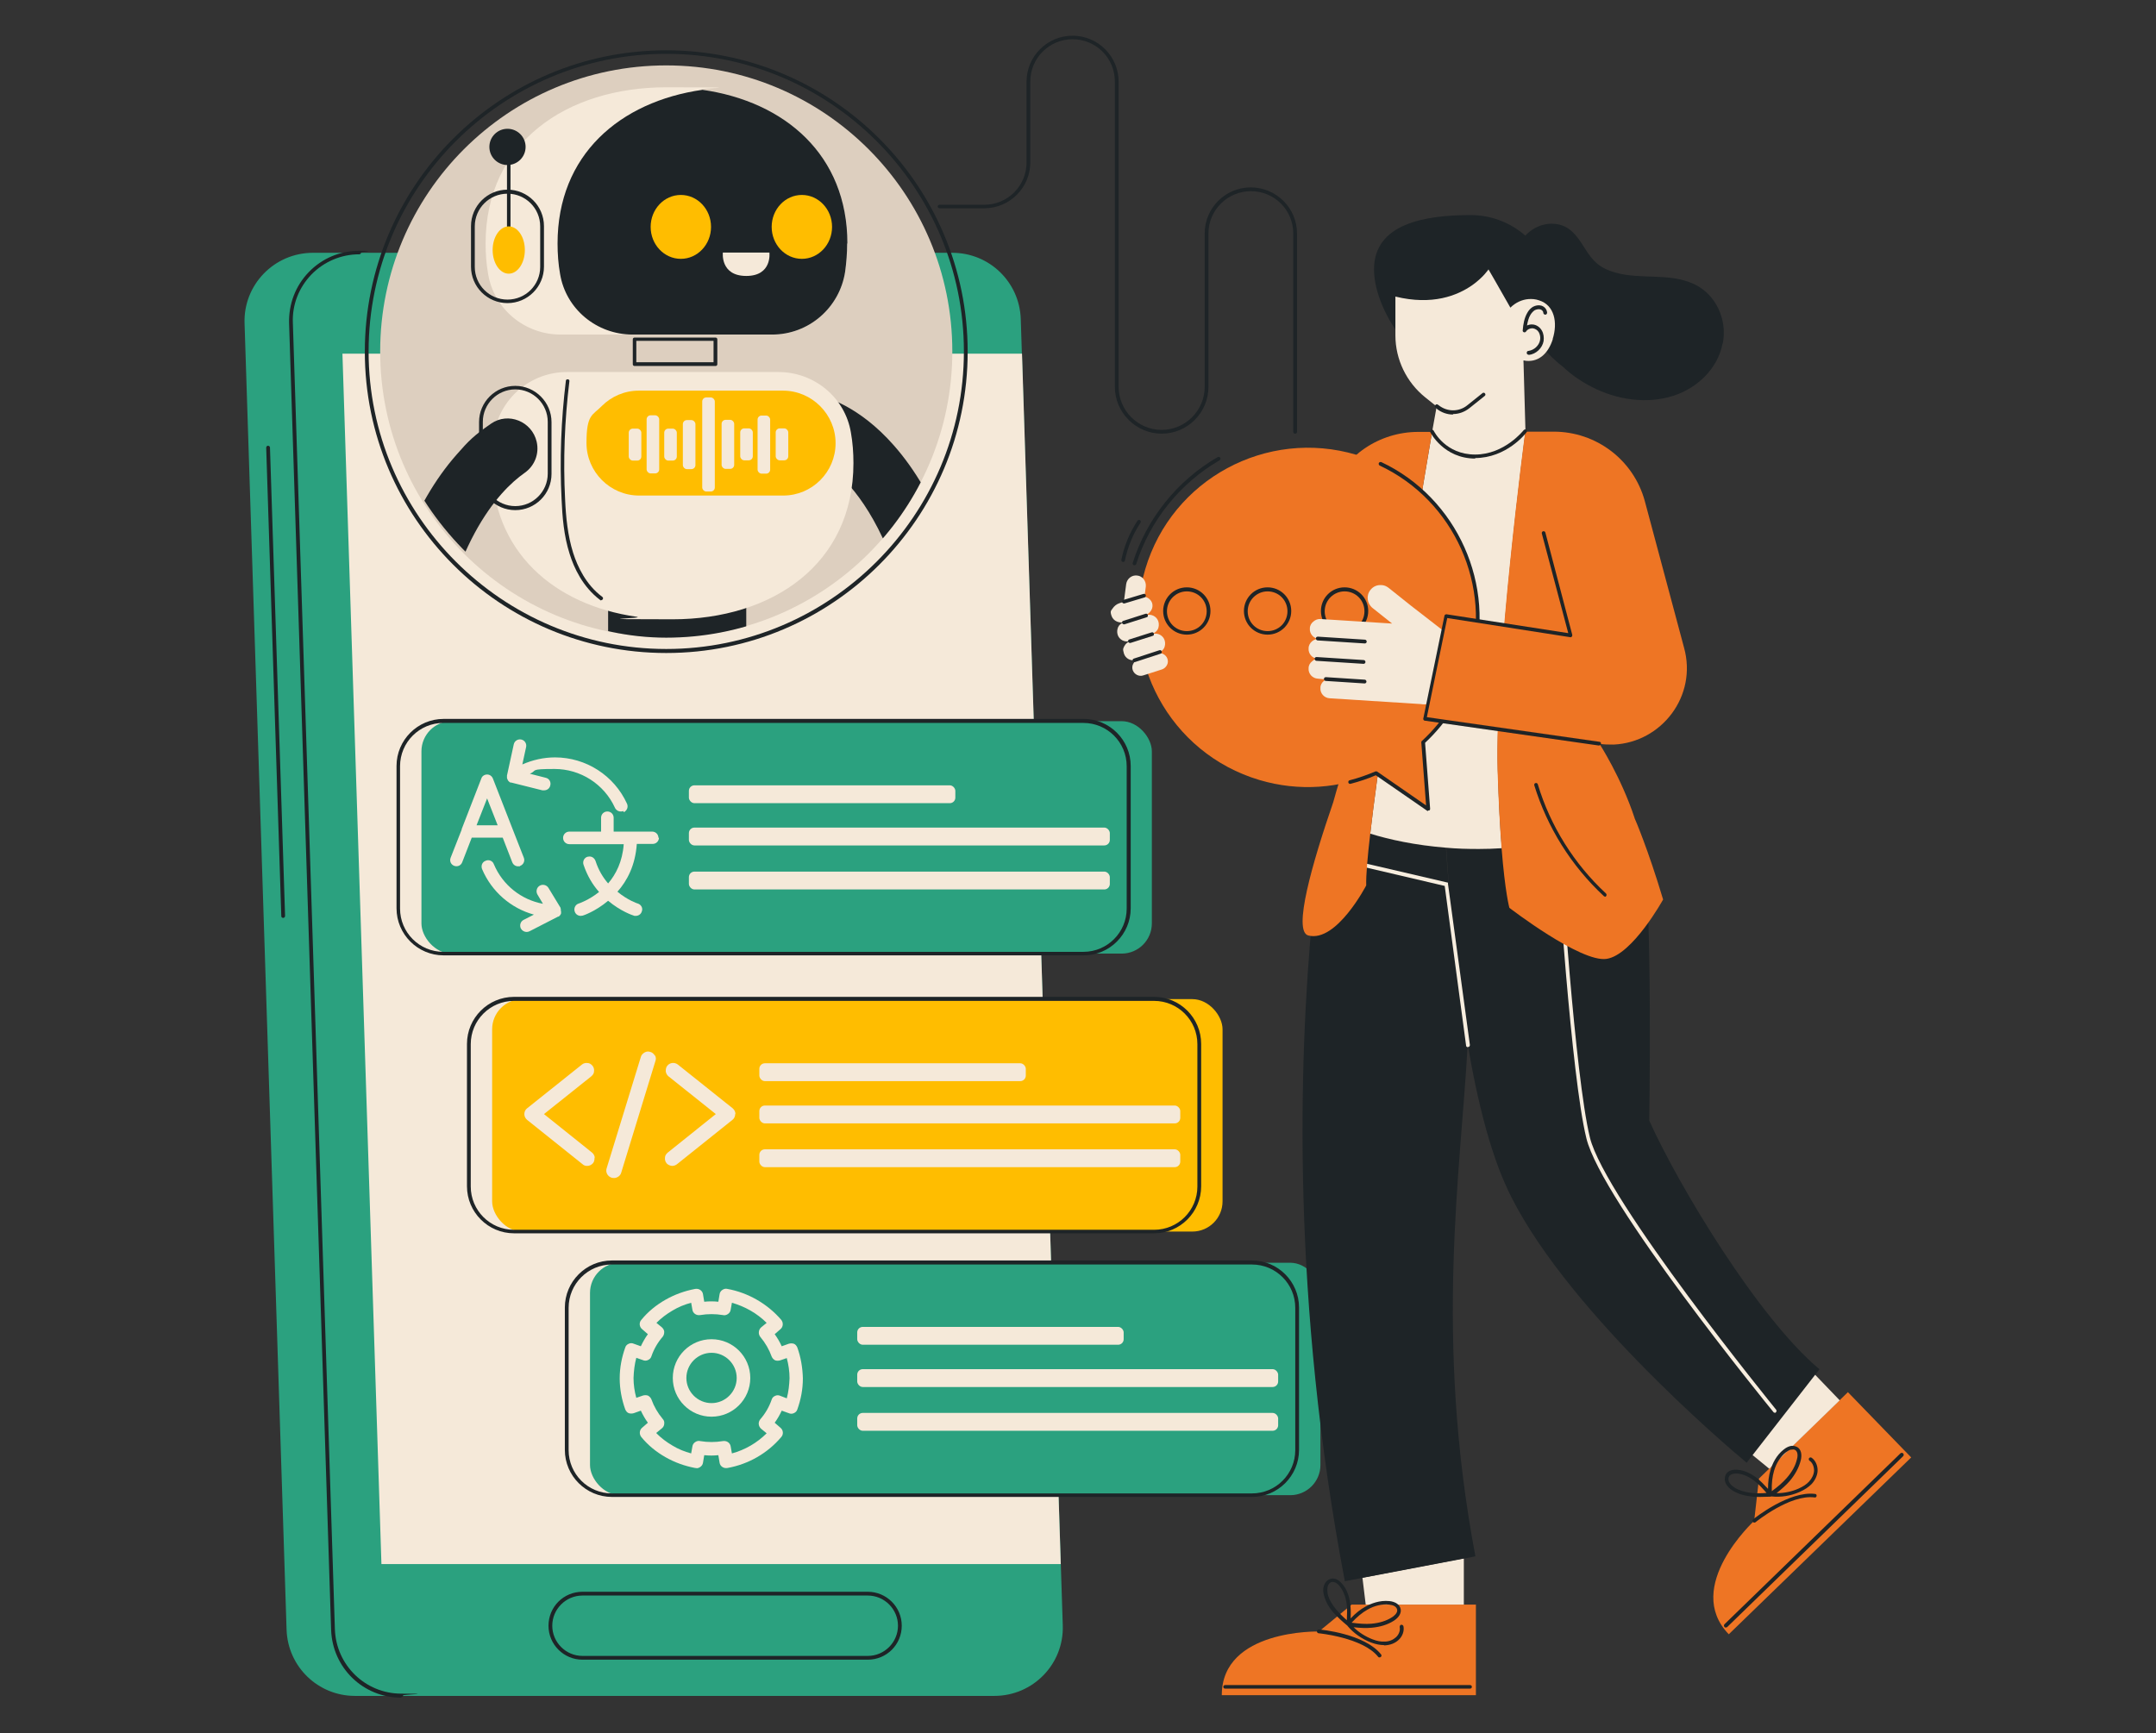 <?xml version="1.0" encoding="UTF-8"?>
<svg xmlns="http://www.w3.org/2000/svg" version="1.1" xmlns:xlink="http://www.w3.org/1999/xlink" viewBox="0 0 856.9 689">
  <rect x="0" y="0" width="856.9" height="689" fill="#333333" stroke="none"/>
  <defs>
    <style>
      .cls-1 {
        fill: #f5e9d9;
      }

      .cls-2 {
        fill: none;
      }

      .cls-3 {
        fill: #ffbd00;
      }

      .cls-4 {
        fill: #f8eedf;
      }

      .cls-5 {
        fill: #2ba17f;
      }

      .cls-6 {
        fill: #ee7524;
      }

      .cls-7 {
        fill: #1e2427;
      }

      .cls-8 {
        fill: #ddcfbf;
      }

      .cls-9 {
        clip-path: url(#clippath);
      }
    </style>
    <clipPath id="clippath">
      <path class="cls-2" d="M412.1,95.2v56.3h-34.2c-5.9,57.3-54.3,102-113.1,102s-113.7-50.9-113.7-113.7,50.9-113.7,113.7-113.7,87.3,28.5,104.7,69.2h42.6Z"/>
    </clipPath>
  </defs>
  <!-- Generator: Adobe Illustrator 28.7.1, SVG Export Plug-In . SVG Version: 1.2.0 Build 142)  -->
  <g>
    <g id="Layer_1">
      <g>
        <path class="cls-5" d="M395.2,674.2h-254.1c-14.7,0-26.7-11.6-27.2-26.3l-16.7-519.4c-.5-15.3,11.8-28,27.2-28h254.1c14.7,0,26.7,11.6,27.2,26.3l16.7,519.4c.5,15.3-11.8,28-27.2,28Z"/>
        <path class="cls-7" d="M159.5,674.9c-15.2,0-27.4-11.9-27.9-27l-16.7-519.4c-.2-7.6,2.5-14.8,7.8-20.3,5.3-5.5,12.4-8.5,20.1-8.5s.7.3.7.7-.3.7-.7.7c-7.2,0-14,2.9-19,8-5,5.2-7.7,12-7.4,19.2l16.7,519.4c.5,14.3,12.1,25.6,26.4,25.6s.7.3.7.7-.3.7-.7.7Z"/>
        <polygon class="cls-1" points="421.6 621.8 151.6 621.8 136.1 140.6 406.2 140.6 421.6 621.8"/>
        <path class="cls-7" d="M344.9,659.8h-113.4c-7.4,0-13.5-6-13.5-13.5s6-13.5,13.5-13.5h113.4c7.4,0,13.5,6,13.5,13.5s-6,13.5-13.5,13.5ZM231.5,634.3c-6.6,0-12,5.4-12,12s5.4,12,12,12h113.4c6.6,0,12-5.4,12-12s-5.4-12-12-12h-113.4Z"/>
        <path class="cls-7" d="M354.3,130.6h-155.2c-2.3,0-4.1-1.8-4.1-4.1s1.8-4.1,4.1-4.1h155.2c2.3,0,4.1,1.8,4.1,4.1s-1.8,4.1-4.1,4.1ZM199.2,123.9c-1.4,0-2.6,1.2-2.6,2.6s1.2,2.6,2.6,2.6h155.2c1.4,0,2.6-1.2,2.6-2.6s-1.2-2.6-2.6-2.6h-155.2Z"/>
        <path class="cls-7" d="M112.5,364.9c-.4,0-.7-.3-.7-.7l-6-186.2c0-.4.3-.8.7-.8.4,0,.8.3.8.7l6,186.2c0,.4-.3.8-.7.8h0Z"/>
        <rect class="cls-5" x="167.5" y="286.7" width="290.3" height="92.4" rx="12" ry="12"/>
        <g>
          <path class="cls-1" d="M261.9,333c0,1.4-1.1,2.5-2.5,2.5h-6.3c-.6,8.5-3.8,14.6-7.7,19,4.1,3.4,8,4.7,8.1,4.7,1.3.4,2.1,1.8,1.6,3.1-.3,1.1-1.3,1.8-2.4,1.8s-.5,0-.8-.1c-.4-.1-5.2-1.7-10.2-5.9-5.1,4.3-10,5.9-10.1,5.9-.3,0-.5.1-.8.1-1.1,0-2.1-.7-2.4-1.8-.4-1.3.3-2.7,1.6-3.1.3-.1,4.1-1.4,8.1-4.6-2.5-2.8-4.7-6.4-6.2-10.9-.4-1.3.3-2.7,1.6-3.1.3,0,.5-.1.8-.1,1.1,0,2,.7,2.4,1.8,1.2,3.7,3,6.6,5,8.9,3.1-3.6,5.7-8.7,6.2-15.6h-21.6c-1.4,0-2.5-1.1-2.5-2.5s1.1-2.5,2.5-2.5h12.6v-5.5c0-1.4,1.1-2.5,2.5-2.5s2.5,1.1,2.5,2.5v5.5h15.3c1.4,0,2.5,1.1,2.5,2.5Z"/>
          <path class="cls-1" d="M208.2,341l-4.5-11.5-7.8-20c-.4-1-1.3-1.6-2.3-1.6h0c-1,0-2,.6-2.3,1.6l-7.8,20.1c0,0,0,.2,0,.2l-4.4,11.2c-.5,1.3.1,2.7,1.4,3.2,1.3.5,2.7-.1,3.2-1.4l3.8-9.8h12.3l3.8,9.8c.4,1,1.3,1.6,2.3,1.6s.6,0,.9-.2c1.3-.5,1.9-2,1.4-3.2ZM189.4,328.1l4.2-10.7,4.2,10.7h-8.4Z"/>
          <path class="cls-1" d="M223,362.2c0,.2,0,.3,0,.5,0,0,0,0,0,.1,0,0,0,.1,0,.2,0,0,0,.1,0,.1,0,.2-.2.5-.4.7,0,0,0,0,0,.1-.2.2-.3.3-.6.5,0,0-.1,0-.2,0l-11.3,5.8c-.4.2-.8.3-1.2.3-.9,0-1.8-.5-2.3-1.4-.6-1.3-.1-2.8,1.1-3.4l4.1-2.1c-9.1-2.5-16.8-9.1-20.6-18.1-.5-1.3,0-2.8,1.4-3.3,1.3-.6,2.8,0,3.3,1.4,3.5,8.3,10.9,14.1,19.5,15.7l-2.2-3.7c-.7-1.2-.3-2.8.9-3.5,1.2-.7,2.8-.3,3.5.9l4.8,7.9h0c0,.1,0,.2,0,.2,0,.1.1.2.1.3,0,0,0,.1,0,.2,0,0,0,0,0,0,0,0,0,0,0,0,0,.2,0,.3,0,.5Z"/>
          <path class="cls-1" d="M247.8,322.4c-.3.2-.7.2-1.1.2-1,0-1.9-.6-2.3-1.5-4.3-9.4-13.7-15.4-24-15.4s-6.7.6-9.8,1.9l6.3,1.6c1.4.3,2.2,1.7,1.8,3.1-.3,1.2-1.3,1.9-2.5,1.9s-.4,0-.6,0l-12.4-3.1h0s0,0,0,0c0,0-.1,0-.2,0-.3,0-.5-.2-.7-.4,0,0,0,0-.1-.1,0,0,0,0-.1-.1-.1-.1-.2-.2-.3-.4,0,0,0,0,0-.1-.1-.2-.3-.5-.3-.8,0,0,0,0,0-.1,0,0,0-.1,0-.2,0,0,0-.2,0-.2s0-.1,0-.2c0,0,0,0,0,0,0,0,0-.1,0-.2,0,0,0,0,0,0l2.7-12.4c.3-1.4,1.7-2.2,3-1.9,1.4.3,2.2,1.7,1.9,3l-1.5,6.9c4.1-1.8,8.5-2.8,13-2.8,12.3,0,23.5,7.2,28.6,18.4.6,1.3,0,2.8-1.3,3.4Z"/>
        </g>
        <g>
          <rect class="cls-1" x="273.8" y="312.2" width="105.9" height="7.1" rx="2.2" ry="2.2"/>
          <rect class="cls-1" x="273.8" y="329" width="167.3" height="7.1" rx="2.2" ry="2.2"/>
          <rect class="cls-1" x="273.8" y="346.5" width="167.3" height="7.1" rx="2.2" ry="2.2"/>
        </g>
        <path class="cls-7" d="M430.7,379.8h-254.4c-10.3,0-18.7-8.4-18.7-18.7v-56.6c0-10.3,8.4-18.7,18.7-18.7h254.4c10.3,0,18.7,8.4,18.7,18.7v56.6c0,10.3-8.4,18.7-18.7,18.7ZM176.2,287.4c-9.5,0-17.2,7.7-17.2,17.2v56.6c0,9.5,7.7,17.2,17.2,17.2h254.4c9.5,0,17.2-7.7,17.2-17.2v-56.6c0-9.5-7.7-17.2-17.2-17.2h-254.4Z"/>
        <g>
          <g>
            <rect class="cls-3" x="195.6" y="397.2" width="290.3" height="92.4" rx="12" ry="12"/>
            <g>
              <rect class="cls-1" x="301.8" y="422.7" width="105.9" height="7.1" rx="2.2" ry="2.2"/>
              <rect class="cls-1" x="301.8" y="439.5" width="167.3" height="7.1" rx="2.2" ry="2.2"/>
              <rect class="cls-1" x="301.8" y="456.9" width="167.3" height="7.1" rx="2.2" ry="2.2"/>
            </g>
            <g>
              <path class="cls-1" d="M236.3,460.2c0,.8-.1,1.6-.6,2.2-.6.7-1.4,1.1-2.3,1.1s-1.3-.2-1.9-.7l-22-17.6c-.7-.6-1.1-1.4-1.1-2.3s.4-1.8,1.1-2.3l21.8-17.4c.6-.5,1.4-.7,2.2-.6.8,0,1.5.5,2,1.1.5.6.7,1.4.6,2.2,0,.8-.5,1.5-1.1,2l-18.8,15,19.1,15.3c.6.5,1,1.2,1.1,2Z"/>
              <path class="cls-1" d="M292.2,442.9c0,.9-.4,1.8-1.1,2.3l-22,17.6c-.5.4-1.2.7-1.9.7s-1.8-.4-2.3-1.1c-.5-.6-.7-1.4-.6-2.2,0-.8.5-1.5,1.1-2l19.1-15.3-18.8-15c-.6-.5-1-1.2-1.1-2,0-.8.1-1.6.6-2.2,1-1.3,2.9-1.5,4.2-.5l21.8,17.4c.7.6,1.1,1.4,1.1,2.3Z"/>
              <path class="cls-1" d="M260.3,419.5c.4.7.5,1.5.2,2.3l-13.6,44.4c-.3,1.1-1.3,1.9-2.5,2.1-.1,0-.3,0-.4,0-.3,0-.6,0-.9-.1-1.6-.5-2.5-2.2-2-3.7l13.6-44.3c.2-.8.8-1.4,1.5-1.8.7-.4,1.5-.5,2.3-.2.8.2,1.4.8,1.8,1.5Z"/>
            </g>
          </g>
          <path class="cls-7" d="M458.7,490.3h-254.4c-10.3,0-18.7-8.4-18.7-18.7v-56.6c0-10.3,8.4-18.7,18.7-18.7h254.4c10.3,0,18.7,8.4,18.7,18.7v56.6c0,10.3-8.4,18.7-18.7,18.7ZM204.3,397.9c-9.5,0-17.2,7.7-17.2,17.2v56.6c0,9.5,7.7,17.2,17.2,17.2h254.4c9.5,0,17.2-7.7,17.2-17.2v-56.6c0-9.5-7.7-17.2-17.2-17.2h-254.4Z"/>
        </g>
        <rect class="cls-5" x="234.5" y="502" width="290.3" height="92.4" rx="12" ry="12"/>
        <g>
          <rect class="cls-1" x="340.7" y="527.5" width="105.9" height="7.1" rx="2.2" ry="2.2"/>
          <rect class="cls-1" x="340.7" y="544.3" width="167.3" height="7.1" rx="2.2" ry="2.2"/>
          <rect class="cls-1" x="340.7" y="561.7" width="167.3" height="7.1" rx="2.2" ry="2.2"/>
        </g>
        <g>
          <path class="cls-1" d="M276.8,583.6c-.2,0-.3,0-.5,0-4.2-.8-8.1-2.2-11.8-4.3-3.7-2.1-7-4.8-9.6-8-.9-1.1-.8-2.8.3-3.7l2.3-2c-1.1-1.5-2-3.1-2.8-4.8l-2.8,1c-.7.2-1.4.2-2,0s-1.1-.8-1.4-1.5c-1.4-3.9-2.2-8.1-2.2-12.3,0-4.3.8-8.4,2.2-12.3.2-.7.7-1.2,1.4-1.5.6-.3,1.4-.3,2,0l2.8,1c.8-1.7,1.7-3.3,2.8-4.8l-2.3-2c-1.1-.9-1.3-2.6-.3-3.7,2.6-3.2,5.9-5.9,9.6-8,3.7-2.1,7.6-3.5,11.8-4.3.7-.1,1.4,0,2,.4.6.4,1,1,1.1,1.7l.5,3c1.9-.2,3.7-.2,5.6,0l.5-3c.1-.7.5-1.3,1.1-1.7s1.3-.6,2-.4c8.3,1.5,16,6,21.4,12.3.9,1.1.8,2.8-.3,3.7l-2.3,2c1.1,1.5,2,3.1,2.8,4.8l2.8-1c.7-.2,1.4-.2,2,0s1.1.8,1.4,1.5c1.4,3.9,2.1,8.1,2.2,12.3h0c0,4.3-.8,8.4-2.2,12.3-.2.7-.7,1.2-1.4,1.5-.6.3-1.4.3-2,0l-2.8-1c-.8,1.7-1.7,3.3-2.8,4.8l2.3,2c1.1.9,1.3,2.6.3,3.7-5.4,6.4-13,10.8-21.4,12.3-.7.1-1.4,0-2-.4-.6-.4-1-1-1.1-1.7l-.5-3c-1.9.2-3.7.2-5.6,0l-.5,3c-.1.7-.5,1.3-1.1,1.7-.4.3-1,.5-1.5.5ZM260.9,569.8c1.9,1.9,4,3.5,6.4,4.9,2.3,1.4,4.8,2.4,7.4,3.1l.5-2.8c.1-.7.5-1.3,1.1-1.7.6-.4,1.3-.6,2-.4,3,.5,6,.5,9,0,.7-.1,1.4,0,2,.4.6.4,1,1,1.1,1.7l.5,2.8c5.2-1.4,10-4.2,13.8-8l-2.2-1.8c-1.1-1-1.3-2.6-.3-3.8,2-2.3,3.5-4.9,4.5-7.8.2-.7.7-1.2,1.4-1.5.6-.3,1.4-.3,2,0l2.6,1c.7-2.6,1-5.3,1.1-8,0-2.7-.4-5.4-1.1-8l-2.6.9c-.7.2-1.4.2-2,0-.6-.3-1.1-.8-1.4-1.5-1-2.8-2.5-5.4-4.5-7.8-.9-1.1-.8-2.8.3-3.8l2.2-1.8c-3.8-3.8-8.6-6.5-13.8-8l-.5,2.8c-.1.7-.5,1.3-1.1,1.7s-1.3.6-2,.4c-3-.5-6-.5-9,0-.7.1-1.4,0-2-.4s-1-1-1.1-1.7l-.5-2.8c-2.6.7-5.1,1.7-7.4,3.1-2.4,1.4-4.5,3-6.4,4.9l2.2,1.8c.5.5.9,1.1.9,1.8,0,.7-.2,1.4-.6,1.9-2,2.3-3.5,4.9-4.5,7.8-.2.7-.7,1.2-1.4,1.5-.6.3-1.4.3-2,0l-2.6-.9c-.7,2.6-1,5.3-1.1,8,0,2.7.4,5.4,1.1,7.9l2.6-.9c.7-.2,1.4-.2,2,0,.6.3,1.1.8,1.4,1.5,1,2.8,2.5,5.4,4.5,7.8.5.5.7,1.2.6,1.9,0,.7-.4,1.4-.9,1.8l-2.2,1.8Z"/>
          <path class="cls-1" d="M282.8,563.2c-8.5,0-15.4-6.9-15.4-15.4s6.9-15.4,15.4-15.4,15.4,6.9,15.4,15.4-6.9,15.4-15.4,15.4ZM282.8,537.8c-5.5,0-10,4.5-10,10s4.5,10,10,10,10-4.5,10-10-4.5-10-10-10Z"/>
        </g>
        <path class="cls-7" d="M497.6,595.1h-254.4c-10.3,0-18.7-8.4-18.7-18.7v-56.6c0-10.3,8.4-18.7,18.7-18.7h254.4c10.3,0,18.7,8.4,18.7,18.7v56.6c0,10.3-8.4,18.7-18.7,18.7ZM243.2,502.7c-9.5,0-17.2,7.7-17.2,17.2v56.6c0,9.5,7.7,17.2,17.2,17.2h254.4c9.5,0,17.2-7.7,17.2-17.2v-56.6c0-9.5-7.7-17.2-17.2-17.2h-254.4Z"/>
        <circle class="cls-8" cx="264.8" cy="139.7" r="113.7"/>
        <path class="cls-7" d="M264.8,259.6c-66.1,0-119.8-53.7-119.8-119.8s53.7-119.8,119.8-119.8,119.8,53.7,119.8,119.8-53.7,119.8-119.8,119.8ZM264.8,21.4c-65.2,0-118.3,53.1-118.3,118.3s53.1,118.3,118.3,118.3,118.3-53.1,118.3-118.3-53.1-118.3-118.3-118.3Z"/>
        <g class="cls-9">
          <path class="cls-7" d="M377.2,279.2c-5.8,0-10.9-4.3-11.7-10.3-10.2-78.1-43.8-88.1-44.2-88.2.2,0,.3,0,.3,0l5-23.1c1.4.3,14.6,3.5,28.6,19.4,17.3,19.6,28.6,49.5,33.8,88.8.8,6.5-3.7,12.4-10.2,13.2-.5,0-1,.1-1.5.1Z"/>
          <rect class="cls-7" x="241.7" y="232.1" width="54.9" height="40.3"/>
          <path class="cls-1" d="M336.7,96.8c0,3.8-.3,7.5-.8,11.2-2.2,14.4-14.5,25-29,25h-84.1c-14.2,0-26.5-10.1-28.8-24.1-.7-3.9-1-8-1-12.1,0-40.2,32.2-62.1,71.9-62.1s9.7.3,14.3,1c32.8,4.7,57.6,25.9,57.6,61.1Z"/>
          <path class="cls-7" d="M336.7,96.8c0,3.8-.3,7.5-.8,11.2-2.2,14.4-14.5,25-29,25h-55.5c-14.2,0-26.5-10.1-28.8-24.1-.7-3.9-1-8-1-12.1,0-35.2,24.7-56.4,57.6-61.1,32.8,4.7,57.6,25.9,57.6,61.1Z"/>
          <path class="cls-7" d="M201.7,120.5c-8,0-14.5-6.5-14.5-14.5v-16.1c0-8,6.5-14.5,14.5-14.5s14.5,6.5,14.5,14.5v16.1c0,8-6.5,14.5-14.5,14.5ZM201.7,77c-7.2,0-13,5.8-13,13v16.1c0,7.2,5.8,13,13,13s13-5.8,13-13v-16.1c0-7.2-5.8-13-13-13Z"/>
          <ellipse class="cls-3" cx="270.6" cy="90.2" rx="12" ry="12.7"/>
          <ellipse class="cls-3" cx="318.7" cy="90.2" rx="12" ry="12.7"/>
          <path class="cls-7" d="M284.4,145.5h-32.2c-.4,0-.7-.3-.7-.7v-9.9c0-.4.3-.7.7-.7h32.2c.4,0,.7.3.7.7v9.9c0,.4-.3.7-.7.7ZM252.9,144h30.7v-8.5h-30.7v8.5Z"/>
          <path class="cls-1" d="M195.5,184.1c0-3.8.3-7.5.8-11.2,2.2-14.4,14.5-25,29-25h84.1c14.2,0,26.5,10.1,28.8,24.1.7,3.9,1,8,1,12.1,0,40.2-32.2,62.1-71.9,62.1s-9.7-.3-14.3-1c-32.8-4.7-57.6-25.9-57.6-61.1Z"/>
          <path class="cls-3" d="M332.1,176.2c0,5.7-2.3,10.9-6.1,14.7-3.8,3.8-9,6.1-14.7,6.1h-57.3c-11.5,0-20.9-9.4-20.9-20.9s2.4-10.9,6.1-14.7c3.8-3.8,9-6.1,14.7-6.1h57.3c11.5,0,20.9,9.4,20.9,20.9Z"/>
          <path class="cls-7" d="M239,238.7c-.2,0-.3,0-.5-.2-6.9-5.2-10.4-12.8-12.1-18.3-2.3-7.2-2.9-14.7-3.2-21.7-.8-15.7-.2-31.5,1.7-47.1,0-.4.4-.7.8-.6.4,0,.7.4.6.8-1.9,15.5-2.5,31.3-1.7,46.9.3,6.9,1,14.3,3.2,21.3,1.7,5.3,5,12.6,11.6,17.5.3.2.4.7.1,1-.1.2-.4.3-.6.3Z"/>
          <path class="cls-7" d="M204.8,202.8c-8,0-14.4-6.5-14.4-14.4v-20.6c0-8,6.5-14.4,14.4-14.4s14.4,6.5,14.4,14.4v20.6c0,8-6.5,14.4-14.4,14.4ZM204.8,154.8c-7.1,0-12.9,5.8-12.9,12.9v20.6c0,7.1,5.8,12.9,12.9,12.9s12.9-5.8,12.9-12.9v-20.6c0-7.1-5.8-12.9-12.9-12.9Z"/>
          <path class="cls-1" d="M297.2,100.4h-9.9s-1.1,9.3,9.3,9.3,9.2-9.3,9.2-9.3h-8.7Z"/>
          <path class="cls-7" d="M159.4,282.9c5.8,0,10.9-4.3,11.7-10.3,7.4-56.4,27-77.3,37.4-84.6,4-2.8,5.9-7.6,4.8-12.4h0c-1.9-8.1-11.3-11.9-18.1-7.2s-8.9,6.8-13.7,12.3c-17.2,19.5-28.6,49.3-33.7,88.5-.8,5.9,2.8,11.7,8.5,13.3,1.1.3,2.1.4,3.2.4Z"/>
          <path class="cls-7" d="M202.2,100.9c-.4,0-.7-.3-.7-.7v-42.2c0-.4.3-.7.7-.7s.7.3.7.7v42.2c0,.4-.3.7-.7.7Z"/>
          <ellipse class="cls-3" cx="202.2" cy="99.4" rx="6.4" ry="9.4"/>
          <circle class="cls-7" cx="201.7" cy="58.4" r="7.2"/>
          <g>
            <rect class="cls-1" x="279.1" y="158" width="5" height="37.4" rx="1.6" ry="1.6"/>
            <rect class="cls-1" x="271.4" y="167" width="5" height="19.5" rx="1.6" ry="1.6"/>
            <rect class="cls-1" x="257" y="165.1" width="5" height="23.1" rx="1.6" ry="1.6"/>
            <rect class="cls-1" x="264" y="170.4" width="5" height="12.7" rx="1.6" ry="1.6"/>
            <rect class="cls-1" x="249.9" y="170.4" width="5" height="12.7" rx="1.6" ry="1.6"/>
            <rect class="cls-1" x="286.7" y="167" width="5" height="19.5" rx="1.6" ry="1.6" transform="translate(578.5 353.4) rotate(180)"/>
            <rect class="cls-1" x="301.1" y="165.1" width="5" height="23.1" rx="1.6" ry="1.6" transform="translate(607.2 353.4) rotate(180)"/>
            <rect class="cls-1" x="294.1" y="170.4" width="5" height="12.7" rx="1.6" ry="1.6" transform="translate(593.3 353.4) rotate(180)"/>
            <rect class="cls-1" x="308.2" y="170.4" width="5" height="12.7" rx="1.6" ry="1.6" transform="translate(621.5 353.4) rotate(-180)"/>
          </g>
        </g>
        <path class="cls-6" d="M734.5,553.4l-35.4,34.4-1.9,16.8s-28.4,26.2-10.1,45.1l72.5-70.3-25.1-25.9Z"/>
        <polygon class="cls-1" points="718.5 543.5 694.9 577.1 703.2 583.9 731.2 556.7 718.5 543.5"/>
        <path class="cls-7" d="M685.9,647c-.2,0-.4,0-.5-.2-.3-.3-.3-.8,0-1.1l69.9-67.9c.3-.3.8-.3,1.1,0,.3.3.3.8,0,1.1l-69.9,67.9c-.1.1-.3.2-.5.2Z"/>
        <path class="cls-7" d="M697.3,605.3c-.2,0-.4,0-.6-.3-.3-.3-.2-.8.1-1,.6-.5,14.3-11.4,24.6-10.1.4,0,.7.4.6.8,0,.4-.4.7-.8.6-9.7-1.3-23.3,9.7-23.4,9.8-.1.1-.3.2-.5.2Z"/>
        <path class="cls-7" d="M699.5,595.1c-1.2,0-2.3,0-3.5-.2-2.9-.3-5.4-1.1-7.3-2.3-1.3-.8-2.2-1.7-2.7-2.7-.7-1.3-.6-2.9.1-4,.8-1.2,2.5-1.8,4.5-1.6,2.6.2,5.2,1.4,7.7,3.3,1.6,1.3,3,2.8,4.4,4.3,0-2.8.3-5.3,1-7.5.7-2.4,2.2-5.8,5.3-8.2.9-.7,1.7-1.1,2.5-1.3,1.1-.3,2.2,0,3,.5,1.3.9,1.8,2.8,1.2,5.2-.7,2.8-2.2,5.6-4.4,8.2-1.4,1.6-3.1,3.1-5.2,4.8,3,0,6-.6,8.7-1.8,1.8-.8,3.2-1.7,4.2-2.8,1.2-1.3,1.9-2.8,2-4.3,0-1.6-.6-3.2-1.8-4-.3-.2-.4-.7-.2-1,.2-.3.7-.4,1-.2,1.6,1.1,2.5,3.2,2.4,5.3-.1,1.8-1,3.7-2.4,5.2-1.2,1.2-2.7,2.2-4.7,3.1-3.6,1.6-7.5,2.2-11.3,1.8-.1,0-.2.1-.4.1-1.3,0-2.7.1-4.1.1ZM689.9,585.8c-.8,0-2,.2-2.6,1-.4.6-.5,1.6,0,2.5.4.8,1.1,1.4,2.1,2.1,1.8,1.1,4.1,1.8,6.7,2.1,2,.2,4,.2,6,0-1.5-1.7-3-3.4-4.7-4.7-2.3-1.8-4.6-2.8-6.9-3-.1,0-.3,0-.5,0ZM712.4,576.3c-.2,0-.4,0-.6,0-.6.1-1.2.5-1.9,1-2.2,1.7-3.9,4.3-4.8,7.4-.7,2.4-1,5-.9,8.1,2.5-1.8,4.4-3.5,5.9-5.2,2.1-2.4,3.5-4.9,4.1-7.5.2-.6.6-2.7-.6-3.6-.3-.2-.7-.3-1.1-.3Z"/>
        <path class="cls-6" d="M586.5,637.9h-49.3l-13,10.7s-38.6-1-38.6,25.3h101v-36.1Z"/>
        <polygon class="cls-1" points="581.8 619.5 541.5 627.2 542.8 637.9 581.8 637.9 581.8 619.5"/>
        <path class="cls-7" d="M584.3,671.3h-97.4c-.4,0-.7-.3-.7-.7s.3-.7.7-.7h97.4c.4,0,.7.3.7.7s-.3.7-.7.7Z"/>
        <path class="cls-7" d="M548.3,658.9c-.2,0-.4,0-.6-.3-6.1-7.6-23.5-9.3-23.6-9.3-.4,0-.7-.4-.7-.8s.4-.7.8-.7c.7,0,18.2,1.7,24.7,9.9.3.3.2.8-.1,1-.1.1-.3.2-.5.2Z"/>
        <path class="cls-7" d="M550.1,654c-1.6,0-3.2-.3-5.1-1-3.7-1.4-7-3.7-9.5-6.7,0,0,0-.1-.1-.2h-.1c0,.1.1,0,.1,0,0,0,0,0,0,0h-.1c-1.8-1.5-3.7-3.2-5.4-5.1-1.9-2.2-3.1-4.5-3.7-6.8-.4-1.5-.4-2.7,0-3.8.4-1.5,1.6-2.5,2.9-2.8,1.4-.3,3,.4,4.3,2,1.7,1.9,2.8,4.6,3.2,7.7.3,2,.3,4.1.2,6.1,2-2.1,3.9-3.6,5.9-4.7,2.2-1.2,5.6-2.6,9.5-2.2,1.1.1,1.9.4,2.7.8,1,.6,1.6,1.4,1.8,2.4.3,1.6-.7,3.3-2.7,4.6-2.5,1.6-5.5,2.5-8.9,2.8-2.1.2-4.4.1-7.1-.2,2.1,2.1,4.7,3.7,7.5,4.8,1.8.7,3.4,1,4.9.9,1.7,0,3.3-.7,4.4-1.7,1.2-1.1,1.8-2.7,1.5-4.1,0-.4.2-.8.6-.9.4,0,.8.2.9.6.4,1.9-.4,4.1-2,5.5-1.4,1.3-3.3,2-5.4,2.1-.1,0-.3,0-.4,0ZM537.2,645.1c3,.4,5.6.6,7.9.4,3.2-.3,5.9-1.1,8.2-2.6.5-.3,2.3-1.6,2-3-.1-.5-.5-1.1-1.1-1.4-.5-.3-1.2-.5-2.1-.6-2.7-.3-5.8.4-8.6,2-2.1,1.2-4.2,2.9-6.3,5.2ZM529.7,628.9c-.1,0-.2,0-.3,0-.8.1-1.5.9-1.7,1.8-.2.8-.2,1.8,0,3,.5,2.1,1.7,4.1,3.4,6.2,1.3,1.5,2.7,2.9,4.2,4.2.1-2.2.2-4.5-.1-6.7-.4-2.8-1.4-5.2-2.9-7-.4-.5-1.4-1.5-2.6-1.5Z"/>
        <path class="cls-7" d="M723.1,544.4l-28.9,37.1c-7.6-6.3-74.6-63.2-95.7-110.2-7.9-17.5-13.3-42.6-17-67.7-3.7-24.7-5.6-49.4-6.7-66.6,4.1.3,8.4.5,13,.5,13,0,27.7-1.7,43.7-6.2,1.8-.5,3.7-1,5.6-1.6.9-.3,1.9-.6,2.8-.9,3.3-1.1,6.6-2.2,9.9-3.6,1.5,4.6,2.8,9.4,3.5,14.2,3.5,22.3,2.2,106.1,2.2,106.1,11.5,25.6,43.2,78.4,67.6,98.8Z"/>
        <path class="cls-7" d="M586.5,618.7l-52,9.9c-21.1-111.2-18.4-206.1-12.9-264.5h0c1.5-14.8,3.9-27.9,6.6-38.9,0,0,.4.2,1,.5,2.1,1,7.2,3.4,14.8,5.7,7.8,2.4,18.1,4.7,30.7,5.7,1,17.2,4.9,53.8,8.6,78.5-2.6,49.3-13.4,115.7,3.1,203.1Z"/>
        <path class="cls-4" d="M583.4,416.3c-.4,0-.7-.3-.7-.6l-8.5-63.5-33.3-7.8c-.4,0-.7-.5-.6-.9,0-.4.5-.7.9-.6l34.3,8v.5c0,0,8.7,64,8.7,64,0,.4-.2.8-.6.8,0,0,0,0-.1,0Z"/>
        <path class="cls-4" d="M705.4,561.6c-.2,0-.4,0-.6-.3-2.8-3.4-68.2-83.8-74.3-108.8-6.1-24.8-11.5-110.5-11.6-111.3,0-.4.3-.8.7-.8.4,0,.8.3.8.7,0,.9,5.5,86.4,11.5,111.1,6,24.6,73.3,107.3,74,108.2.3.3.2.8-.1,1.1-.1.1-.3.2-.5.2Z"/>
        <path class="cls-1" d="M595.3,306c.4,13.1.9,23.3,1.6,31.2-3.1.2-6.2.3-9.1.3-4.5,0-8.9-.1-13-.5-12.3-1-22.5-3.2-30.2-5.6,5.6-49.2,24.2-157.3,24.6-159.8h0s0,0,0,0h37.1s-12.1,92-11,134.4Z"/>
        <path class="cls-6" d="M635.7,295.7s8.6,13.2,14,29.6c0,0,5.3,12.2,11.3,32.3,0,0-12.2,22.1-22.5,23.6-10.3,1.5-38.6-20.3-38.6-20.3,0,0-1.7-6-3.1-23.7-.6-7.9-1.2-18.1-1.6-31.2-1.2-42.4,11-134.4,11-134.4h11.3c16.9,0,31.7,11.2,36.2,27.5l15.6,58.3c5.4,19.3-8.9,37.7-27.9,38.6-1.9,0-3.8,0-5.7-.3Z"/>
        <path class="cls-7" d="M637.9,356.4c-.2,0-.4,0-.5-.2-12.9-12-22.4-27.2-27.6-44-.1-.4.1-.8.5-.9.4-.1.8.1.9.5,5,16.6,14.4,31.6,27.1,43.4.3.3.3.8,0,1.1-.1.2-.3.2-.5.2Z"/>
        <path class="cls-6" d="M569.2,171.6h0c-.4,2.6-19,110.7-24.6,159.9-1.1,9.3-1.7,16.5-1.6,20.5,0,0-11.8,22.8-23,19.9-6.3-1.6,1.6-28.9,9.9-53,0,0,0,0,0,0,1.6-5.9,3.3-11.2,4.8-15.7,4.5-12.9,8.4-20.2,8.8-20.9,0,0,0,0,0,0l-2.7-20.6h-38.2l26.1-66.2c5.6-14.4,19.5-23.8,35-23.8h5.6Z"/>
        <path class="cls-7" d="M684.6,136.7c-1.9,9.9-10.1,17.6-19.4,20.6-10.7,3.5-22.6,1.6-32.4-3.4-4.1-2.1-8-4.7-11.4-7.9-3-2.3-5.7-4.9-8.2-7.8-3.4-4.1-6.2-8.7-8.3-13.6-2.3-5.4-3.9-11.3-3.8-17.2.1-5.2,1.8-10.4,5.6-14.2,3.6-3.6,8.9-5.2,13.8-3.7,4.7,1.5,7.2,5.8,9.7,9.7,1.3,2.1,2.8,4.1,4.7,5.7,2,1.6,4.4,2.7,6.9,3.4,10.2,3,21.5,0,31.4,4.6,8.9,4.1,13.4,14.3,11.5,23.7Z"/>
        <path class="cls-7" d="M617.6,118.5c0,18.3-14.8,33.1-33.1,33.1s-38.4-26.3-38.4-44.5,20.2-21.6,38.4-21.6,33.1,14.8,33.1,33.1Z"/>
        <path class="cls-1" d="M617.2,134.7c-1.9,6.1-6,9.7-11.7,8.6l.8,28.3-6.1,5.1c-9.7,8.2-24.4,5.7-31-5.1l1.8-10-4.5-3.6c-7.5-6-11.9-15.1-11.9-24.7v-15.4c14.7,3.6,24.6-.4,30.5-4.5,4.4-3.1,6.5-6.3,6.5-6.3l2.6,4.5,6.1,10.7h0c0,0,0,0,0,0,2-2,4.6-3.2,7.2-3.4,1.4-.1,2.8,0,4.2.5,6.1,1.9,7.5,8.8,5.4,15.4Z"/>
        <path class="cls-7" d="M577.5,164.8c-2.3,0-4.7-.8-6.6-2.4l-.3-.3c-.3-.3-.4-.7-.1-1.1.3-.3.7-.4,1-.1l.3.2c3.4,2.7,8.1,2.7,11.4,0l6-4.8c.3-.3.8-.2,1,.1.3.3.2.8-.1,1l-6,4.8c-2,1.6-4.3,2.4-6.6,2.4Z"/>
        <path class="cls-7" d="M607.5,141c-.4,0-.7-.3-.7-.7,0-.4.2-.8.7-.8,2.2-.3,4.2-2.1,4.6-4.3.2-1.1,0-2.2-.5-3.1-.5-.9-1.5-1.5-2.5-1.6-1,0-2,.4-2.5,1.2-.2.3-.5.5-.9.4-.3-.1-.6-.4-.5-.8.2-2.4.6-4.8,1.8-6.9.6-1.1,1.3-1.8,2.2-2.4,1.1-.6,2.3-.8,3.4-.5,1.3.4,2.2,1.5,2.3,2.8,0,.4-.3.8-.7.8-.4,0-.8-.3-.8-.7,0-.6-.5-1.2-1.2-1.4-.7-.2-1.5,0-2.2.3-.6.4-1.2,1-1.7,1.8-.8,1.3-1.1,2.8-1.4,4.3.7-.3,1.5-.5,2.3-.4,1.4.1,2.8,1,3.6,2.4.7,1.2.9,2.7.7,4.2-.5,2.8-3,5.2-5.9,5.5,0,0,0,0,0,0Z"/>
        <path class="cls-7" d="M586.4,182.3c-12.6,0-17.8-10.3-17.9-10.4-.2-.4,0-.8.3-1,.4-.2.8,0,1,.3.2.4,4.8,9.5,16.5,9.5s19.2-9.6,19.3-9.7c.3-.3.7-.4,1-.1.3.2.4.7.1,1-.3.4-7.9,10.2-20.5,10.2Z"/>
        <path class="cls-6" d="M565.5,295.1l2,26.6-20.8-14.4c-14.1,6.1-30.3,7.5-46.1,2.8-35.7-10.6-56-48.2-45.4-83.9,10.6-35.7,48.2-56,83.9-45.4,35.7,10.6,56,48.2,45.4,83.9-3.6,12.1-10.3,22.4-19,30.4Z"/>
        <path class="cls-7" d="M567.6,322.4c-.1,0-.3,0-.4-.1l-20.4-14.1c-3.2,1.4-6.6,2.5-10,3.4-.4.1-.8-.1-.9-.5-.1-.4.1-.8.5-.9,3.5-.9,6.9-2.1,10.2-3.5.2-.1.5,0,.7,0l19.5,13.5-1.9-25c0-.2,0-.5.2-.6,8.8-8.1,15.3-18.5,18.8-30.1,9.3-31.4-5.9-65.5-35.5-79.4-.4-.2-.5-.6-.4-1,.2-.4.6-.5,1-.4,30.2,14.2,45.8,49.1,36.3,81.1-3.5,11.7-10,22.2-18.9,30.5l2,26.2c0,.3-.1.6-.4.7-.1,0-.2,0-.4,0Z"/>
        <g>
          <path class="cls-7" d="M450.9,224.7c0,0-.1,0-.2,0-.4-.1-.6-.5-.5-.9,5.5-17.6,17.8-32.9,33.8-42.1.4-.2.8,0,1,.3.2.4,0,.8-.3,1-15.6,9-27.7,24-33.1,41.2,0,.3-.4.5-.7.5Z"/>
          <path class="cls-7" d="M446.5,223.4s-.1,0-.2,0c-.4,0-.7-.5-.6-.9,1.1-5.5,3.3-10.8,6.4-15.5.2-.3.7-.4,1-.2.3.2.4.7.2,1-3,4.5-5.1,9.7-6.2,15,0,.4-.4.6-.7.6Z"/>
        </g>
        <g>
          <path class="cls-7" d="M471.7,252.3c-5.2,0-9.4-4.2-9.4-9.4s4.2-9.4,9.4-9.4,9.4,4.2,9.4,9.4-4.2,9.4-9.4,9.4ZM471.7,235.1c-4.3,0-7.9,3.5-7.9,7.9s3.5,7.9,7.9,7.9,7.9-3.5,7.9-7.9-3.5-7.9-7.9-7.9Z"/>
          <path class="cls-7" d="M503.8,252.3c-5.2,0-9.4-4.2-9.4-9.4s4.2-9.4,9.4-9.4,9.4,4.2,9.4,9.4-4.2,9.4-9.4,9.4ZM503.8,235.1c-4.3,0-7.9,3.5-7.9,7.9s3.5,7.9,7.9,7.9,7.9-3.5,7.9-7.9-3.5-7.9-7.9-7.9Z"/>
          <path class="cls-7" d="M534.4,252.3c-5.2,0-9.4-4.2-9.4-9.4s4.2-9.4,9.4-9.4,9.4,4.2,9.4,9.4-4.2,9.4-9.4,9.4ZM534.4,235.1c-4.3,0-7.9,3.5-7.9,7.9s3.5,7.9,7.9,7.9,7.9-3.5,7.9-7.9-3.5-7.9-7.9-7.9Z"/>
        </g>
        <g>
          <path class="cls-1" d="M452,228.8c1.1.1,2,.7,2.6,1.5.6.8.9,1.8.8,2.9l-1.2,9.2c-.3,2.1-2.2,3.7-4.4,3.4s-2-.7-2.6-1.5c-.6-.8-.9-1.8-.8-2.9l1.2-9.2c.3-2.1,2.2-3.7,4.4-3.4Z"/>
          <path class="cls-1" d="M464,261.9c.3.9.2,1.8-.2,2.5-.4.8-1.1,1.4-1.9,1.7l-7.5,2.4c-1.7.6-3.6-.4-4.2-2.1-.3-.9-.2-1.8.2-2.5.4-.8,1.1-1.4,1.9-1.7l7.5-2.4c1.7-.6,3.6.4,4.2,2.1Z"/>
          <path class="cls-1" d="M462.9,254.6c.3,1,.2,2.1-.2,3-.5.9-1.3,1.6-2.3,1.9l-8.8,2.8c-2.1.7-4.3-.5-4.9-2.5s-.2-2.1.2-3c.5-.9,1.3-1.6,2.3-1.9l8.8-2.8c2.1-.7,4.3.5,4.9,2.5Z"/>
          <path class="cls-1" d="M460.4,247.1c.3,1,.2,2.1-.2,3-.5.9-1.3,1.6-2.3,1.9l-8.8,2.8c-2.1.7-4.3-.5-4.9-2.5-.3-1-.2-2.1.2-3s1.3-1.6,2.3-1.9l8.8-2.8c2.1-.7,4.3.5,4.9,2.5Z"/>
          <path class="cls-1" d="M457.9,239.7c.3,1,.2,2.1-.4,3-.6.9-1.5,1.7-2.7,2.1l-7.5,2.4c-2.4.8-4.8-.3-5.5-2.3s-.2-2.1.4-3c.6-.9,1.5-1.7,2.7-2.1l7.5-2.4c2.4-.8,4.8.3,5.5,2.3Z"/>
          <path class="cls-7" d="M446.7,239.9c-.3,0-.6-.2-.7-.5-.1-.4.1-.8.5-.9l8-2.4c.4-.1.8.1.9.5.1.4-.1.8-.5.9l-8,2.4c0,0-.1,0-.2,0Z"/>
          <path class="cls-7" d="M446.7,248.2c-.3,0-.6-.2-.7-.5-.1-.4,0-.8.5-.9l8.8-2.8c.4-.1.8,0,.9.5.1.4,0,.8-.5.9l-8.8,2.8c0,0-.2,0-.2,0Z"/>
          <path class="cls-7" d="M449.1,255.6c-.3,0-.6-.2-.7-.5-.1-.4,0-.8.5-.9l8.8-2.8c.4-.1.8,0,.9.5.1.4,0,.8-.5.9l-8.8,2.8c0,0-.2,0-.2,0Z"/>
          <path class="cls-7" d="M450.9,263.2c-.3,0-.6-.2-.7-.5-.1-.4,0-.8.5-.9l10.1-3.3c.4-.1.8,0,.9.5.1.4,0,.8-.5.9l-10.1,3.3c0,0-.2,0-.2,0Z"/>
        </g>
        <polygon class="cls-6" points="624.2 252.6 574.7 244.9 566.3 285.8 619.8 293.4 624.2 252.6"/>
        <path class="cls-1" d="M573.6,250.7l-6,29.2c-.9.1-1.9.2-2.9,0l-36.2-2.3c-2.2-.1-3.9-2-3.7-4.2,0-1.1.6-2.1,1.4-2.7.3-.2.5-.4.9-.6l-3.3-.3c-2.2-.1-3.9-2-3.7-4.2,0-1.1.6-2.1,1.4-2.7.8-.7,1.2-1,2.3-1-2.2-.1-3.9-2-3.7-4.2,0-1.1.6-2.1,1.3-2.7.8-.7,1.8-1.1,2.9-1-2.2-.1-3.9-2-3.7-4.2,0-1.1.6-2.1,1.4-2.7.8-.7,1.8-1.1,2.9-1l28.4,1.8-7.8-6.2c-2.2-1.8-2.6-5-.8-7.2,1.1-1.4,2.7-2,4.3-1.9,1,0,2,.4,2.9,1.1l8.9,7.1h0c0,0,12.9,10,12.9,10Z"/>
        <path class="cls-7" d="M635.7,296.4s0,0-.1,0l-69.3-9.9c-.2,0-.4-.1-.5-.3s-.2-.4-.1-.6l8.4-40.8c0-.4.5-.6.8-.6l48.4,7.5-10.5-39.6c-.1-.4.1-.8.5-.9.4-.1.8.1.9.5l10.7,40.7c0,.2,0,.5-.2.7-.2.2-.4.3-.7.2l-48.8-7.6-8.1,39.4,68.6,9.8c.4,0,.7.4.6.8,0,.4-.4.6-.7.6Z"/>
        <path class="cls-7" d="M542.4,255.8s0,0,0,0l-18.7-1.2c-.4,0-.7-.4-.7-.8,0-.4.3-.7.8-.7l18.7,1.2c.4,0,.7.4.7.8,0,.4-.4.7-.7.7Z"/>
        <path class="cls-7" d="M541.9,263.9s0,0,0,0l-18.7-1.2c-.4,0-.7-.4-.7-.8,0-.4.3-.7.8-.7l18.7,1.2c.4,0,.7.4.7.8,0,.4-.4.7-.7.7Z"/>
        <path class="cls-7" d="M542.3,271.7s0,0,0,0l-15.4-1c-.4,0-.7-.4-.7-.8,0-.4.3-.7.8-.7l15.4,1c.4,0,.7.4.7.8,0,.4-.4.7-.7.7Z"/>
        <path class="cls-7" d="M514.7,172.4c-.4,0-.7-.3-.7-.7v-78.9c0-9.3-7.5-16.8-16.8-16.8s-16.9,7.5-16.9,16.8v61c0,10.3-8.4,18.6-18.6,18.6s-18.6-8.4-18.6-18.6V32.4c0-9.3-7.5-16.8-16.8-16.8s-16.8,7.5-16.8,16.8v32.1c0,10.1-8.2,18.3-18.3,18.3h-17.8c-.4,0-.7-.3-.7-.7s.3-.7.7-.7h17.8c9.3,0,16.8-7.5,16.8-16.8v-32.1c0-10.1,8.2-18.3,18.3-18.3s18.3,8.2,18.3,18.3v121.3c0,9.4,7.7,17.1,17.1,17.1s17.1-7.7,17.1-17.1v-61c0-10.1,8.2-18.3,18.3-18.3s18.4,8.2,18.4,18.3v78.9c0,.4-.3.7-.7.7Z"/>
      </g>
    </g>
  </g>
</svg>